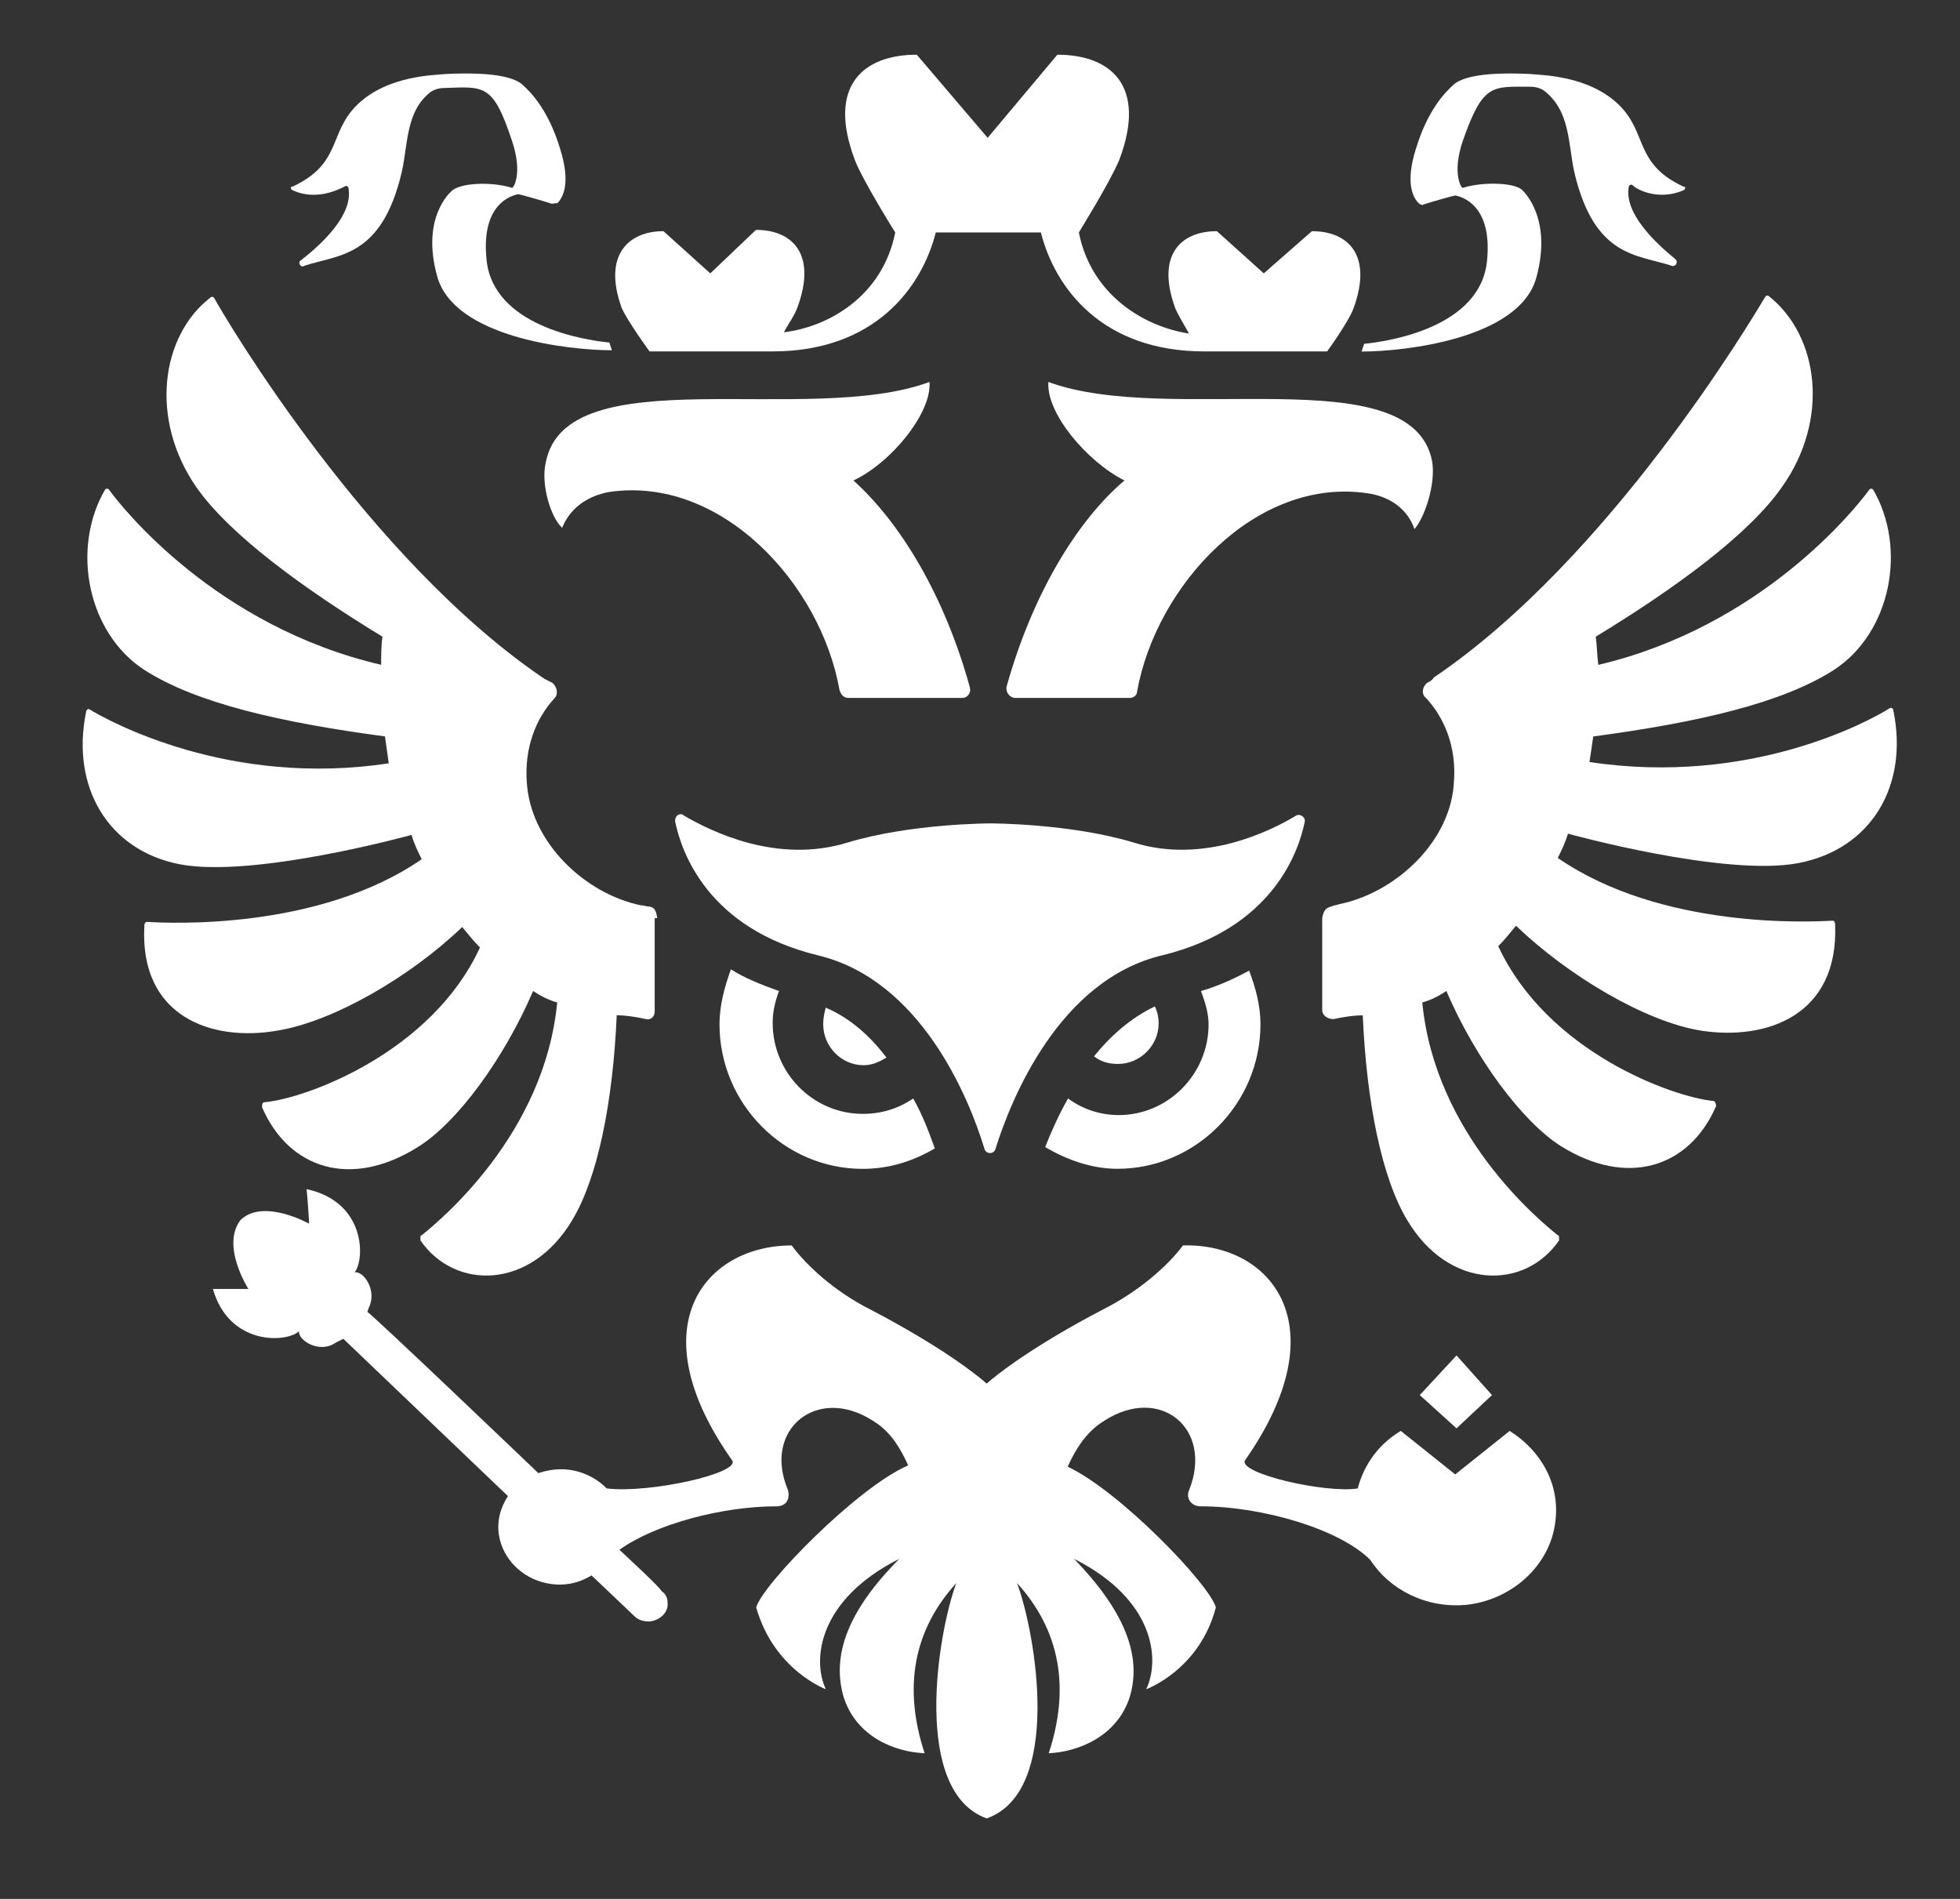 <svg width="32" height="31" viewBox="0 0 32 31" fill="none" xmlns="http://www.w3.org/2000/svg">
<rect x="0" y="0" width="32" height="31" fill="#333333" stroke="none"/>
<path d="M21.587 14.988C21.608 14.863 21.649 14.821 21.732 14.8C21.773 14.779 21.815 14.779 21.877 14.758C22.787 14.57 23.696 13.735 23.738 12.754C23.779 12.211 23.593 11.73 23.283 11.396C23.2 11.334 23.221 11.208 23.303 11.146C23.345 11.125 23.386 11.104 23.407 11.062C26.281 9.12 28.597 5.216 28.824 4.84C28.845 4.819 28.865 4.819 28.886 4.84C29.693 5.487 29.879 6.844 29.093 7.951C28.555 8.724 27.356 9.601 26.053 10.394C26.074 10.54 26.074 10.707 26.095 10.854C28.762 10.227 30.292 8.306 30.52 7.993C30.54 7.972 30.561 7.972 30.582 7.993C31.14 8.953 30.871 10.332 29.941 10.937C29.093 11.48 27.728 11.793 26.012 12.023C25.991 12.169 25.971 12.315 25.95 12.44C28.576 12.837 30.52 11.772 30.85 11.563C30.871 11.543 30.913 11.563 30.913 11.605C31.161 12.816 30.561 13.86 29.362 14.09C28.163 14.32 25.599 13.61 25.599 13.61C25.557 13.756 25.495 13.881 25.433 14.006C27.129 15.176 29.569 15.05 29.92 15.03C29.941 15.03 29.961 15.05 29.961 15.092C30.023 16.575 28.845 16.992 27.77 16.825C26.86 16.679 25.599 15.927 24.751 15.113C24.648 15.238 24.565 15.343 24.461 15.447C25.268 17.18 27.315 17.911 27.976 17.974C27.997 17.974 28.018 18.016 28.018 18.057C27.584 19.059 26.57 19.394 25.475 18.705C24.854 18.308 24.089 17.285 23.614 16.178C23.49 16.262 23.366 16.324 23.221 16.366C23.428 18.517 25.123 19.916 25.433 20.166C25.454 20.166 25.454 20.187 25.454 20.208C25.454 20.229 25.454 20.25 25.454 20.25C24.896 21.064 23.655 21.064 22.973 19.916C22.559 19.227 22.311 17.995 22.249 16.575C22.125 16.575 21.959 16.596 21.773 16.637C21.67 16.637 21.587 16.575 21.587 16.491V14.988Z" fill="white"/>
<path d="M10.731 14.988C10.71 14.862 10.689 14.82 10.607 14.8C10.544 14.8 10.524 14.779 10.462 14.779C9.552 14.591 8.663 13.755 8.601 12.774C8.56 12.21 8.746 11.73 9.056 11.396C9.118 11.333 9.097 11.208 9.014 11.145C8.973 11.125 8.932 11.104 8.89 11.083C6.016 9.141 3.701 5.236 3.494 4.86C3.473 4.84 3.452 4.84 3.432 4.86C2.625 5.487 2.439 6.844 3.204 7.951C3.742 8.723 4.941 9.6 6.244 10.394C6.223 10.54 6.223 10.707 6.223 10.853C3.535 10.227 2.005 8.306 1.778 7.992C1.757 7.972 1.736 7.972 1.716 7.992C1.157 8.953 1.426 10.331 2.357 10.937C3.204 11.479 4.569 11.793 6.285 12.022C6.306 12.169 6.326 12.315 6.347 12.461C3.742 12.858 1.778 11.772 1.467 11.584C1.447 11.563 1.405 11.584 1.405 11.626C1.157 12.837 1.757 13.881 2.936 14.11C4.155 14.34 6.719 13.63 6.719 13.63C6.761 13.776 6.823 13.902 6.885 14.027C5.189 15.196 2.749 15.071 2.398 15.05C2.377 15.05 2.357 15.071 2.357 15.113C2.274 16.595 3.452 17.013 4.528 16.825C5.437 16.679 6.699 15.948 7.546 15.134C7.65 15.259 7.732 15.363 7.836 15.468C7.05 17.18 5.003 17.932 4.321 17.994C4.279 17.994 4.279 18.036 4.279 18.078C4.714 19.08 5.727 19.414 6.823 18.725C7.464 18.328 8.229 17.284 8.704 16.178C8.828 16.261 8.952 16.324 9.097 16.366C8.89 18.516 7.195 19.915 6.885 20.166C6.864 20.166 6.864 20.187 6.864 20.208C6.864 20.228 6.864 20.249 6.864 20.249C7.422 21.064 8.663 21.064 9.345 19.915C9.759 19.226 10.007 17.994 10.069 16.574C10.193 16.574 10.358 16.595 10.544 16.637C10.627 16.658 10.689 16.595 10.689 16.512V14.988H10.731Z" fill="white"/>
<path d="M10.605 5.737H12.611C14.285 5.737 15.05 4.693 15.278 3.795H16.994C17.221 4.693 17.986 5.737 19.661 5.737H21.667C21.667 5.737 22.018 5.257 22.101 5.027C22.411 4.171 22.018 3.774 21.419 3.774L20.633 4.463L19.868 3.774C19.268 3.774 18.875 4.171 19.186 5.027C19.227 5.131 19.33 5.298 19.413 5.445C18.71 5.34 17.821 4.839 17.614 3.795C17.614 3.795 18.131 2.96 18.276 2.605C18.731 1.394 18.131 0.893 17.263 0.893L16.125 2.25L14.968 0.893C14.099 0.893 13.5 1.394 13.954 2.605C14.079 2.939 14.616 3.795 14.616 3.795C14.409 4.839 13.52 5.34 12.797 5.424C12.879 5.277 12.983 5.131 13.024 5.006C13.334 4.15 12.941 3.753 12.342 3.753L11.597 4.463L10.832 3.774C10.253 3.774 9.84 4.171 10.15 5.027C10.253 5.257 10.605 5.737 10.605 5.737Z" fill="white"/>
<path d="M13.851 11.394H15.712C15.795 11.394 15.857 11.31 15.836 11.227C15.423 9.723 14.699 8.533 13.934 7.844C14.554 7.552 15.216 6.737 15.175 6.236C13.19 6.967 9.24 5.819 8.91 7.552C8.827 7.907 8.992 8.45 9.178 8.617C9.22 8.512 9.385 8.136 9.943 8.032C11.763 7.761 13.396 9.515 13.707 11.268C13.727 11.331 13.769 11.394 13.851 11.394Z" fill="white"/>
<path d="M23.382 7.531C23.052 5.819 19.102 6.967 17.117 6.236C17.076 6.737 17.738 7.531 18.358 7.844C17.572 8.512 16.849 9.723 16.435 11.206C16.414 11.289 16.477 11.394 16.58 11.394H18.441C18.503 11.394 18.565 11.352 18.565 11.289C18.875 9.556 20.508 7.781 22.328 8.053C22.886 8.136 23.052 8.512 23.093 8.638C23.258 8.45 23.444 7.907 23.382 7.531Z" fill="white"/>
<path d="M18.51 13.755C17.476 13.442 16.174 13.442 16.174 13.442C16.174 13.442 14.871 13.442 13.837 13.755C12.679 14.111 11.604 13.568 11.17 13.317C11.108 13.254 11.005 13.317 11.025 13.421C11.129 13.922 11.563 15.155 13.341 15.593C15.036 15.99 15.822 17.932 16.07 18.746C16.091 18.85 16.236 18.85 16.256 18.746C16.505 17.952 17.29 15.99 18.986 15.593C20.764 15.155 21.198 13.922 21.301 13.421C21.322 13.338 21.219 13.275 21.157 13.317C20.743 13.568 19.647 14.111 18.51 13.755Z" fill="white"/>
<path d="M17.862 17.244C17.966 17.328 18.09 17.369 18.255 17.369C18.607 17.369 18.917 17.077 18.917 16.701C18.917 16.617 18.896 16.513 18.855 16.43C18.462 16.617 18.131 16.91 17.862 17.244Z" fill="white"/>
<path d="M19.608 16.179C19.67 16.346 19.732 16.534 19.732 16.722C19.732 17.536 19.07 18.204 18.264 18.204C17.953 18.204 17.664 18.1 17.437 17.933C17.271 18.225 17.147 18.517 17.064 18.726C17.416 18.935 17.829 19.081 18.243 19.081C19.525 19.081 20.579 18.016 20.579 16.722C20.579 16.408 20.497 16.116 20.393 15.845C20.166 15.97 19.897 16.095 19.608 16.179Z" fill="white"/>
<path d="M14.91 17.933C14.662 18.1 14.393 18.184 14.083 18.184C13.277 18.184 12.615 17.516 12.615 16.701C12.615 16.513 12.656 16.346 12.718 16.179C12.429 16.075 12.16 15.97 11.933 15.824C11.829 16.116 11.747 16.409 11.747 16.722C11.747 18.017 12.801 19.082 14.083 19.082C14.517 19.082 14.91 18.956 15.262 18.748C15.179 18.518 15.075 18.226 14.91 17.933Z" fill="white"/>
<path d="M13.481 16.45C13.46 16.534 13.44 16.617 13.44 16.722C13.44 17.077 13.729 17.39 14.101 17.39C14.246 17.39 14.37 17.327 14.473 17.265C14.204 16.91 13.874 16.617 13.481 16.45Z" fill="white"/>
<path fill-rule="evenodd" clip-rule="evenodd" d="M27.482 3.108C27.524 3.087 27.524 3.045 27.482 3.045C26.676 2.669 26.903 2.168 26.428 1.709C25.932 1.228 25.167 1.228 24.98 1.208C24.112 1.166 23.843 1.291 23.74 1.375C23.575 1.521 23.306 1.813 23.12 2.419C22.933 3.003 23.078 3.233 23.161 3.316C23.182 3.337 23.223 3.358 23.244 3.337C23.368 3.296 23.74 3.191 23.761 3.191C23.967 3.233 24.36 3.442 24.278 4.256C24.174 5.342 22.685 5.572 22.272 5.613L22.23 5.739C22.933 5.739 24.815 5.53 25.084 4.528C25.353 3.546 24.857 3.108 24.857 3.108C24.753 2.982 24.215 2.961 23.885 3.066C23.864 3.087 23.698 2.836 23.885 2.293C24.215 1.354 24.36 1.416 25.001 1.416C25.063 1.416 25.146 1.437 25.208 1.479C25.642 1.813 25.601 2.356 25.704 2.815C26.035 4.214 26.738 4.152 27.296 4.34C27.358 4.36 27.4 4.277 27.358 4.235C27.027 3.964 26.511 3.483 26.593 3.045C26.593 3.024 26.635 3.003 26.655 3.024C26.738 3.108 27.09 3.275 27.482 3.108Z" fill="white"/>
<path fill-rule="evenodd" clip-rule="evenodd" d="M4.78 3.108C4.738 3.087 4.738 3.045 4.78 3.045C5.586 2.669 5.359 2.168 5.834 1.709C6.33 1.228 7.095 1.228 7.281 1.208C8.15 1.166 8.419 1.291 8.522 1.375C8.687 1.521 8.956 1.813 9.142 2.419C9.328 3.003 9.184 3.233 9.101 3.316C9.039 3.316 9.018 3.337 8.977 3.316C8.853 3.275 8.481 3.17 8.46 3.17C8.253 3.212 7.86 3.421 7.943 4.235C8.046 5.321 9.535 5.551 9.949 5.592L9.99 5.718C9.287 5.718 7.405 5.509 7.137 4.507C6.868 3.546 7.364 3.129 7.364 3.129C7.488 2.982 8.026 2.961 8.357 3.066C8.377 3.087 8.543 2.836 8.357 2.293C8.046 1.354 7.902 1.416 7.24 1.437C7.178 1.437 7.095 1.458 7.033 1.5C6.62 1.813 6.661 2.377 6.558 2.815C6.227 4.214 5.524 4.152 4.966 4.34C4.904 4.381 4.862 4.277 4.904 4.256C5.255 3.985 5.772 3.504 5.689 3.066C5.689 3.045 5.648 3.024 5.627 3.045C5.503 3.108 5.152 3.275 4.78 3.108Z" fill="white"/>
<path d="M24.648 23.36L23.759 24.07L22.87 23.36C22.519 23.568 22.27 23.902 22.167 24.299C21.63 24.383 20.203 24.049 20.327 23.84C21.878 21.626 20.741 20.29 19.314 20.332C19.066 20.666 18.59 21.084 18.011 21.376C16.853 21.981 16.274 22.441 16.109 22.587C15.944 22.441 15.365 21.981 14.207 21.376C13.628 21.084 13.173 20.666 12.925 20.332C11.519 20.332 10.402 21.647 11.953 23.84C12.098 24.049 10.609 24.383 9.906 24.299C9.72 24.111 9.451 23.986 9.162 23.986C9.038 23.986 8.914 24.007 8.789 24.049C8.789 24.049 6.06 21.439 5.998 21.418L6.019 21.355C6.164 21.063 5.936 20.75 5.791 20.77C5.957 20.561 5.977 19.622 5.006 19.413C5.026 19.601 5.047 19.977 5.047 19.977C5.047 19.977 4.303 19.559 3.93 19.914C3.6 20.332 4.055 21.042 4.055 21.042C4.055 21.042 3.682 21.042 3.476 21.042C3.744 21.981 4.696 21.919 4.882 21.731C4.861 21.877 5.212 22.107 5.481 21.919L5.605 21.856C5.626 21.877 8.293 24.424 8.293 24.424C8.169 24.612 8.107 24.842 8.148 25.072C8.211 25.448 8.521 25.761 8.914 25.844C9.203 25.907 9.451 25.844 9.658 25.719L10.361 26.387C10.423 26.45 10.506 26.471 10.609 26.471C10.774 26.45 10.919 26.325 10.899 26.158C10.899 26.074 10.857 26.011 10.795 25.97C10.816 25.949 10.113 25.301 10.113 25.301C10.692 24.884 11.787 24.591 12.677 24.591C12.842 24.591 12.904 24.466 12.863 24.32C12.449 23.339 13.338 22.608 14.248 23.192C14.455 23.318 14.641 23.506 14.827 23.923C14 24.278 12.449 25.865 12.346 26.241C12.635 27.264 13.483 27.577 13.483 27.577C13.256 27.097 13.359 26.116 14.682 25.448C13.876 26.262 13.566 26.993 13.773 27.703C13.979 28.35 14.6 28.601 15.096 28.622C14.744 27.556 14.91 26.617 15.613 25.844C15.303 26.68 14.889 29.248 16.109 29.686C17.35 29.248 16.915 26.68 16.605 25.844C17.308 26.617 17.474 27.556 17.122 28.622C17.598 28.601 18.239 28.35 18.445 27.703C18.652 27.014 18.342 26.283 17.536 25.448C18.859 26.116 18.942 27.097 18.714 27.577C18.714 27.577 19.583 27.264 19.851 26.241C19.748 25.865 18.28 24.341 17.432 23.944C17.618 23.527 17.825 23.318 18.032 23.192C18.942 22.608 19.81 23.318 19.417 24.32C19.355 24.445 19.438 24.591 19.603 24.591C20.616 24.591 21.878 24.967 22.374 25.468C22.684 25.949 23.284 26.262 23.945 26.199C24.69 26.116 25.31 25.552 25.393 24.842C25.475 24.216 25.145 23.673 24.648 23.36Z" fill="white"/>
<path d="M24.359 22.775L23.78 22.128L23.18 22.775L23.78 23.318L24.359 22.775Z" fill="white"/>
</svg>

